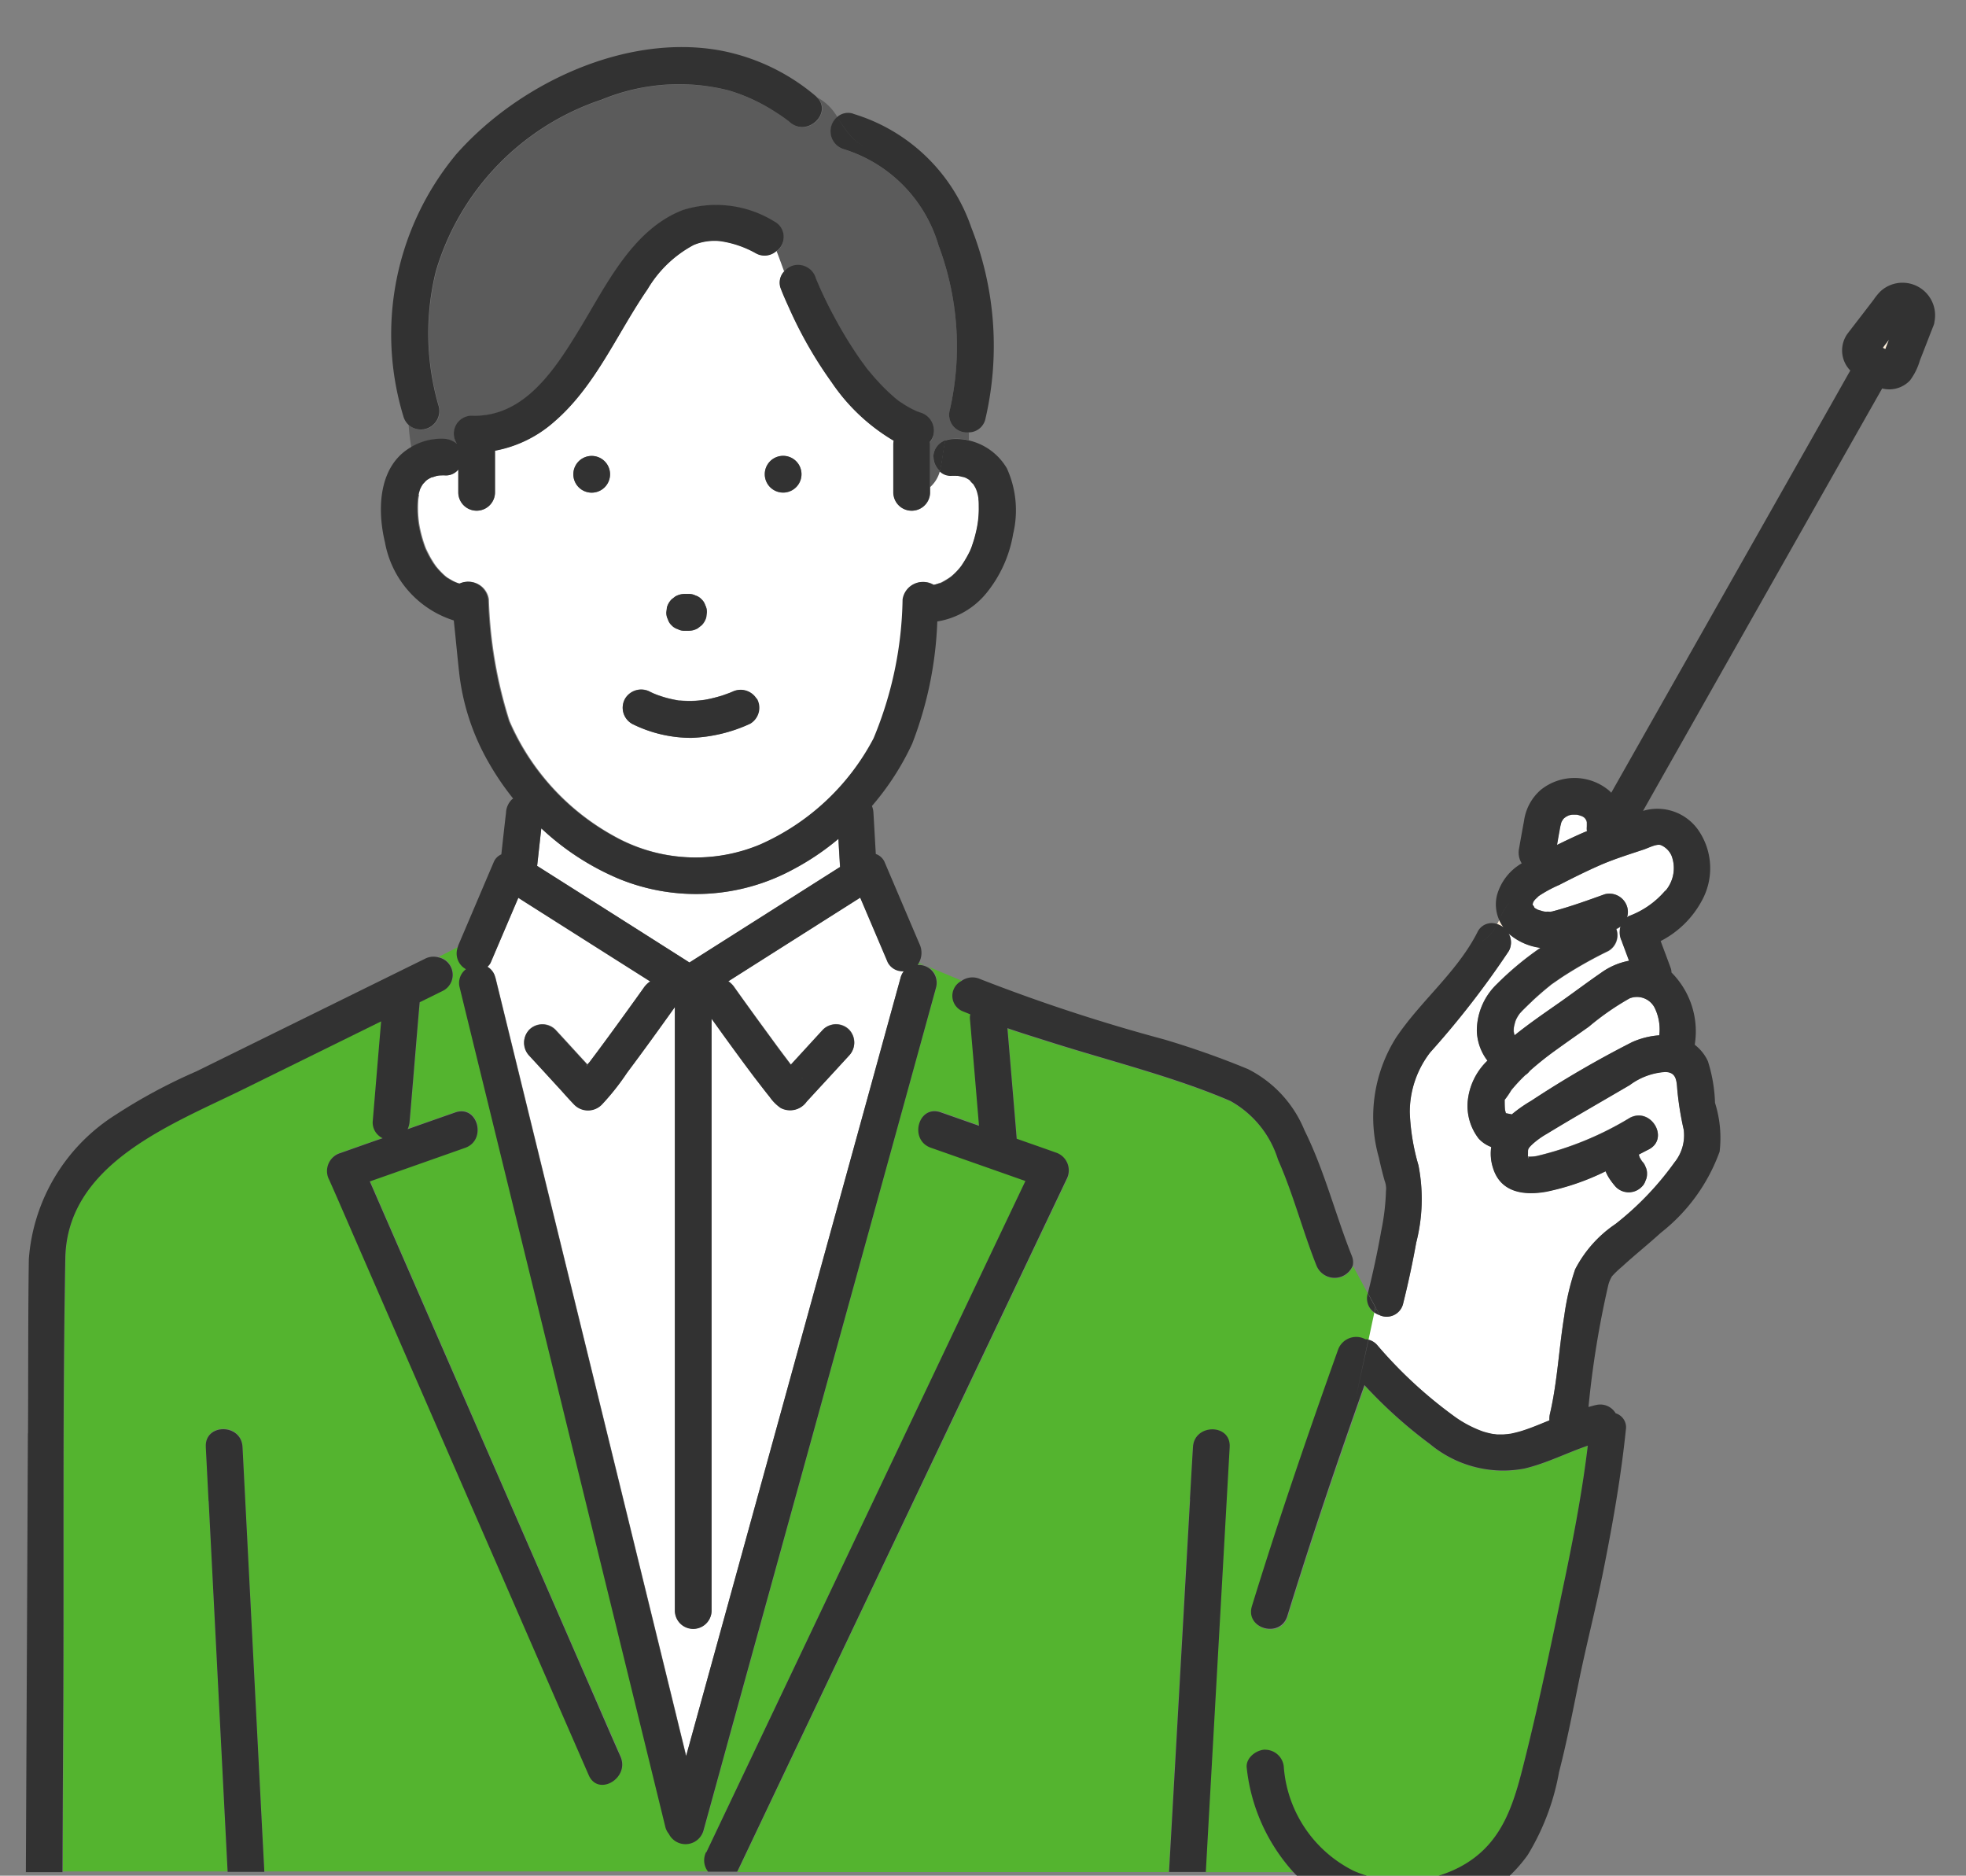 <svg xmlns="http://www.w3.org/2000/svg" xmlns:xlink="http://www.w3.org/1999/xlink" width="65" height="62" viewBox="0 0 65 62">
  <rect x="0" y="0" width="65" height="62" fill="#808080" stroke="none"/>
  <defs>
    <clipPath id="clip-path">
      <rect id="point" data-name="point" width="65" height="62" transform="translate(414.166 693.444)" fill="#fff"/>
    </clipPath>
  </defs>
  <g id="point" data-name="point" transform="translate(-414.166 -693.444)" clip-path="url(#clip-path)">
    <g id="point" transform="translate(415.021 695)">
      <path id="point" data-name="point" d="M12.617,26.369c.04-.037.1-.061.051-.03l-.051.03Z" transform="translate(38.257 -0.896)" fill="#fff0dc"/>
      <path id="point" data-name="point" d="M11.983,26.364c.017.013.03.024.037.03v0s0,0-.017-.01-.007-.01-.01-.013l-.013-.01Z" transform="translate(39.539 -0.897)" fill="#fff0dc"/>
      <path id="point" data-name="point" d="M12.688,26.388s.02-.01.03-.017h0l-.027.017Z" transform="translate(38.155 -0.897)" fill="#fff0dc"/>
      <path id="point" data-name="point" d="M12.118,29.66a.549.549,0,0,0-.057.037.583.583,0,0,0,.007-.341.613.613,0,0,0-.745-.425c-.55.2-1.1.4-1.666.55-.04.01-.084.017-.125.03a.541.541,0,0,1-.094-.007.41.41,0,0,1-.2-.024c-.047-.013-.094-.027-.142-.044h0c-.007,0-.013-.01-.027-.017a.656.656,0,0,0-.057-.034c-.007,0-.01-.01-.017-.017.01,0-.04-.078-.054-.088v-.017c.007-.02.01-.04.017-.064a.508.508,0,0,1,.034-.057c.044-.047-.007,0-.02.017h0c0-.007.017-.017.044-.047s.152-.142.115-.115a4.67,4.67,0,0,1,.688-.374c.442-.226.884-.449,1.339-.648.479-.209.971-.361,1.464-.526.175-.061.432-.2.57-.138a.678.678,0,0,1,.341.344,1.157,1.157,0,0,1-.2,1.16,2.908,2.908,0,0,1-1.211.843Z" transform="translate(40.877 -0.929)" fill="#fff"/>
      <path id="point" data-name="point" d="M12.055,26.352s-.02-.017-.037-.034a.586.586,0,0,0,.051.044s-.007-.007-.01-.01h0Z" transform="translate(39.453 -0.896)" fill="#fff0dc"/>
      <path id="point" data-name="point" d="M13.146,29.579a.262.262,0,0,1-.064.01C13.116,29.583,13.15,29.573,13.146,29.579Z" transform="translate(37.346 -1.007)" fill="#fff0dc"/>
      <path id="point" data-name="point" d="M1.774,10.047c-.037.094-.074.189-.108.28-.027-.013-.054-.03-.078-.044H1.582l.209-.27c0,.013-.01.024-.013.037Z" transform="translate(59.811 -0.34)" fill="#fff0dc"/>
      <path id="point" data-name="point" d="M13.914,37.983c.047.027.007.074,0,0Z" transform="translate(35.752 -1.293)" fill="#fff0dc"/>
      <path id="point" data-name="point" d="M51.676,14.825h0c-.007.007-.017.01-.03.02a.2.2,0,0,0,.034-.024Z" transform="translate(-38.435 -0.504)" fill="#fff0dc"/>
      <path id="point" data-name="point" d="M10.277,34.95a10.291,10.291,0,0,1,.9-.715c.347-.253.7-.5,1.052-.745a8.937,8.937,0,0,1,1.349-.938.653.653,0,0,1,.84.334,1.654,1.654,0,0,1,.142.887,2.585,2.585,0,0,0-.9.226,34.319,34.319,0,0,0-3.335,1.939,4.832,4.832,0,0,0-.641.449.38.38,0,0,0-.061-.01c.074.007-.1-.02-.135-.03-.007-.03-.024-.091-.027-.1-.017-.108-.007-.223-.013-.331v-.007a3.01,3.01,0,0,0,.219-.32,5.466,5.466,0,0,1,.465-.5.636.636,0,0,0,.148-.138Z" transform="translate(39.447 -1.106)" fill="#fff"/>
      <path id="point" data-name="point" d="M11.722,32.018s.02-.013.037-.027l.145-.1c.1-.071.2-.138.3-.2a14.036,14.036,0,0,1,1.41-.786.6.6,0,0,0,.263-.725.656.656,0,0,0,.142-.084.651.651,0,0,0,.047.5V30.6c.078.209.155.418.233.624a2.276,2.276,0,0,0-.921.395c-.452.314-.89.644-1.339.958-.509.361-1.035.715-1.524,1.11,0-.013-.01-.027-.013-.04s-.013-.067-.017-.084,0-.047,0-.074,0-.051.007-.074c.013-.067.03-.132.051-.2a.614.614,0,0,1,.027-.064c.024-.044.047-.088.074-.128.013-.02.027-.037.04-.057.037-.04.071-.078.111-.118.1-.1.2-.2.3-.29.2-.182.395-.354.6-.519.013-.013.024-.02.03-.027Z" transform="translate(38.713 -1.024)" fill="#fff"/>
      <path id="point" data-name="point" d="M12.763,26.88c-.28.121-.556.253-.833.391.027-.159.054-.317.084-.476.017-.081.03-.162.051-.243.007-.017.01-.034.017-.051s0-.007.007-.01c.013-.024.03-.047.044-.071a.623.623,0,0,1,.047-.047.308.308,0,0,0,.054-.034c.02-.013.04-.024.061-.037l.047-.017c.027-.007.054-.013.078-.017a1.09,1.09,0,0,1,.148,0h.017a.12.12,0,0,1,.034.007c.044.01.088.03.132.04a.626.626,0,0,1,.064.037.406.406,0,0,1,.037.034.132.132,0,0,1,.027.034c.007.01.013.024.02.034s.01.037.017.054c0,.061,0,.118,0,.179a.42.42,0,0,0,.007.132c-.051.02-.1.04-.159.064Z" transform="translate(38.687 -0.894)" fill="#fff"/>
      <path id="point" data-name="point" d="M38.765,35.25a.179.179,0,0,1,.044.044c-.007-.01-.02-.017-.027-.027s-.01-.01-.013-.017Z" transform="translate(-13.125 -1.2)" fill="#fff0dc"/>
      <path id="point" data-name="point" d="M46.536,35.291c-.017.017-.034.027,0,0Z" transform="translate(-28.338 -1.201)" fill="#fff0dc"/>
      <path id="point" data-name="point" d="M35.558,31.748a.564.564,0,0,0-.26-.361.431.431,0,0,0,.115-.152l.911-2.135.172.111q2.094,1.325,4.189,2.654a.743.743,0,0,0-.2.189l-.277.388c-.4.556-.8,1.113-1.211,1.663-.1.138-.206.277-.31.415-.024.03-.051.061-.081.094-.354-.384-.7-.769-1.059-1.153a.614.614,0,0,0-.86,0,.62.62,0,0,0,0,.86c.344.374.688.752,1.035,1.126.145.159.283.317.432.472a.64.64,0,0,0,.941.007,8.6,8.6,0,0,0,.826-1.045c.536-.715,1.059-1.44,1.578-2.168V52.661a.607.607,0,0,0,1.214,0V33.1c.118.165.236.331.354.492.354.489.708.975,1.072,1.457.162.216.324.428.5.641a1.44,1.44,0,0,0,.357.357.664.664,0,0,0,.86-.206c.172-.185.344-.374.516-.56.293-.32.587-.641.884-.961a.62.62,0,0,0,0-.86.614.614,0,0,0-.86,0c-.354.384-.708.772-1.062,1.157-.007-.007-.01-.013-.017-.02-.047-.061-.094-.125-.142-.189-.108-.142-.212-.287-.32-.428-.219-.3-.438-.6-.658-.9-.246-.341-.5-.685-.739-1.029a.785.785,0,0,0-.192-.189q2.18-1.381,4.361-2.765l.911,2.135a.552.552,0,0,0,.533.293.618.618,0,0,0-.108.216q-.47,1.715-.944,3.43L43.892,50.145q-1.012,3.662-2.02,7.325c-.115-.472-.233-.944-.347-1.42Q39.7,48.6,37.875,41.161q-1.153-4.71-2.31-9.423Z" transform="translate(-20.038 -0.99)" fill="#fff"/>
      <path id="point_60" data-name="point 60" d="M46.141,34.891c.044-.108.054-.084.027-.04a.257.257,0,0,0-.027.037h0Z" transform="translate(-27.623 -1.185)" fill="#fff0dc"/>
      <path id="point_61" data-name="point 61" d="M42.523,31.169c-.1-.061-.2-.121-.29-.185q-2.373-1.5-4.745-3.008h0c.047-.415.091-.826.138-1.241A8.581,8.581,0,0,0,40.2,28.407a6.74,6.74,0,0,0,5.733-.307,8.486,8.486,0,0,0,1.514-1.015c.017.31.037.621.054.931-.037.024-.074.047-.115.071l-4.866,3.086Z" transform="translate(-20.585 -0.91)" fill="#fff"/>
      <path id="point_62" data-name="point 62" d="M14.779,30.008c.024-.044.044-.088.067-.132a1.316,1.316,0,0,0,.142.239A.725.725,0,0,0,14.779,30.008Z" transform="translate(33.865 -1.017)" fill="#fff0dc"/>
      <path id="point_63" data-name="point 63" d="M31.224,41.07c.057-3.13,3.511-4.415,5.882-5.585l4.56-2.246c-.094,1.11-.185,2.219-.28,3.329a.57.57,0,0,0,.331.533c-.469.165-.934.33-1.4.492a.62.62,0,0,0-.364.89c.354.809.7,1.619,1.059,2.425q2.312,5.3,4.62,10.6,1.452,3.324,2.9,6.65c.31.715,1.359.1,1.049-.614-.354-.809-.7-1.619-1.059-2.425q-2.312-5.3-4.62-10.6l-2.61-5.989q1.573-.556,3.15-1.11c.732-.256.415-1.43-.324-1.17q-.789.278-1.575.553a.739.739,0,0,0,.064-.243l.044-.513c.1-1.147.192-2.293.29-3.44.263-.132.526-.26.793-.391a.591.591,0,0,0-.175-1.093l.651-.334a.593.593,0,0,0,.26.712.026.026,0,0,1,.013.007.567.567,0,0,0-.206.61q.42,1.71.836,3.416,1.826,7.446,3.649,14.889,1.153,4.71,2.31,9.423a.606.606,0,0,0,.118.243A.618.618,0,0,0,52.326,60q.47-1.715.944-3.43L57.4,41.6q1.305-4.74,2.614-9.48a.592.592,0,0,0-.607-.749.434.434,0,0,0,.03-.054l1.416.59a.553.553,0,0,0,.017.988c.091.04.185.078.28.115a.517.517,0,0,0-.013.145c.013.172.03.341.044.513q.126,1.513.256,3.025l-1.268-.445c-.739-.26-1.056.914-.324,1.17q1.563.551,3.126,1.1c-.344.722-.685,1.44-1.029,2.162Q59.022,46.82,56.1,52.961q-1.841,3.87-3.683,7.743a.613.613,0,0,0,.064.648H37.8c-.027-.5-.051-.991-.078-1.487q-.324-6.278-.644-12.559c-.04-.779-1.255-.782-1.214,0,.03.6.061,1.19.091,1.787q.314,6.131.627,12.259H31.133q.015-2.833.027-5.666c.024-4.873-.024-9.753.067-14.626Z" transform="translate(-29.912 -1.048)" fill="#54b42f"/>
      <path id="point" data-name="point" d="M51.043,12.99a.779.779,0,0,0-.2.047,1.5,1.5,0,0,1,.091-.243,1.5,1.5,0,0,0-.091.243.587.587,0,0,0-.408.56.651.651,0,0,0,.212.459,1.085,1.085,0,0,1-.324.536V13.179a.5.5,0,0,0-.007-.071.547.547,0,0,0,.121-.226.619.619,0,0,0-.425-.745L49.9,12.1a.264.264,0,0,1-.04-.017c-.024-.013-.094-.044-.111-.054-.121-.064-.239-.135-.354-.209-.051-.034-.1-.067-.145-.1l-.091-.074c-.111-.094-.219-.192-.324-.3a7.308,7.308,0,0,1-.509-.563c-.013-.013-.094-.118-.1-.121-.034-.047-.071-.091-.1-.138-.071-.1-.142-.2-.212-.3a13.811,13.811,0,0,1-.752-1.251c-.175-.33-.341-.664-.492-1-.027-.057-.051-.115-.074-.172h0l-.04-.1a.621.621,0,0,0-.745-.425.662.662,0,0,0-.31.209c-.084-.226-.165-.459-.256-.685a.575.575,0,0,0-.064-.975,3.66,3.66,0,0,0-3.015-.391c-1.663.634-2.533,2.475-3.4,3.9-.826,1.359-1.841,2.961-3.582,2.9a.592.592,0,0,0-.489.934.741.741,0,0,0-.4-.169,1.966,1.966,0,0,0-1.12.27,6.343,6.343,0,0,1-.088-.742.612.612,0,0,0,1.008-.594,8.562,8.562,0,0,1-.1-4.472,8.515,8.515,0,0,1,5.487-5.679,6.7,6.7,0,0,1,4.209-.3,6.289,6.289,0,0,1,1.528.708q.218.137.425.293s-.013-.013.061.051c.577.5,1.416-.317.887-.83a1.673,1.673,0,0,1,.671.658.618.618,0,0,0,.212,1.059A4.716,4.716,0,0,1,50.608,6.6a9.487,9.487,0,0,1,.374,5.43.587.587,0,0,0,.627.749v.256a1.688,1.688,0,0,0-.567-.04Z" transform="translate(-20.431 -0.042)" fill="#5b5b5b"/>
      <path id="point" data-name="point" d="M32.745,15.014c.013-.054.027-.1.044-.159a.234.234,0,0,1,.017-.044,1.316,1.316,0,0,1,.064-.118.462.462,0,0,1,.054-.067.3.3,0,0,1-.034.034c.027-.027.054-.057.084-.088L33,14.549a.092.092,0,0,0,.017-.013l.044-.03c.03-.02.064-.034.1-.054a1.391,1.391,0,0,0,.169-.051.524.524,0,0,1,.071-.013c.034,0,.067-.007.1-.007h.118a.525.525,0,0,0,.438-.192v.752a.607.607,0,0,0,1.214,0V13.56a4.119,4.119,0,0,0,1.97-.968c1.356-1.174,2.071-2.917,3.072-4.367a3.933,3.933,0,0,1,1.528-1.467,1.785,1.785,0,0,1,.887-.125,3.386,3.386,0,0,1,1.167.4.586.586,0,0,0,.678-.074c.091.226.172.459.256.685a.544.544,0,0,0-.115.536c.088.223.185.445.283.664a14.131,14.131,0,0,0,1.41,2.462,6.329,6.329,0,0,0,2.05,1.929.5.5,0,0,0-.013.121v1.585a.607.607,0,0,0,1.214,0v-.172a1.085,1.085,0,0,0,.324-.536.522.522,0,0,0,.395.148,1.191,1.191,0,0,1,.155,0,.255.255,0,0,1,.051,0c.061.017.125.027.189.044.007,0,.027.01.047.013l.04.017.094.054a.15.15,0,0,1,.03.024c.01.02.1.121.1.108.034.051.064.1.094.159.007.02.03.074.037.1.017.054.027.108.04.162,0,.02.007.044.01.064v.02c.007.081.01.162.01.239a3.544,3.544,0,0,1-.088.833,4.044,4.044,0,0,1-.125.438,1.986,1.986,0,0,1-.121.29,3.888,3.888,0,0,1-.212.361c-.017.027-.034.051-.054.078.007-.01.044-.054,0,0s-.078.094-.118.138a2,2,0,0,1-.148.145c-.027.024-.054.047-.081.067a3.153,3.153,0,0,1-.29.175c-.007,0-.007,0-.013.007-.024.01-.051.017-.074.027A1.388,1.388,0,0,1,49.8,18h-.013a.675.675,0,0,0-1.015.482,12.466,12.466,0,0,1-.961,4.593,7.8,7.8,0,0,1-3.754,3.507,5.534,5.534,0,0,1-4.853-.283,7.918,7.918,0,0,1-3.45-3.8,14.709,14.709,0,0,1-.685-4.023.676.676,0,0,0-.954-.516,1.143,1.143,0,0,1-.246-.1c-.057-.034-.111-.067-.169-.1-.007,0-.013-.01-.02-.013l-.061-.051a2.555,2.555,0,0,1-.307-.327c.044.061-.054-.081-.067-.1-.034-.054-.067-.108-.1-.165-.054-.094-.128-.246-.159-.314a4.154,4.154,0,0,1-.219-.8,3.531,3.531,0,0,1-.027-.833c0-.007.017-.108.024-.132Zm12.05-.061a.607.607,0,0,0,0-1.214A.607.607,0,0,0,44.795,14.953Zm-2.573,3.723a.464.464,0,0,0-.125-.2.434.434,0,0,0-.2-.125.461.461,0,0,0-.233-.051H41.54a.585.585,0,0,0-.307.084c-.04.03-.081.064-.121.094a.593.593,0,0,0-.155.266l-.02.162a.49.49,0,0,0,.051.233.464.464,0,0,0,.125.2.434.434,0,0,0,.2.125.5.5,0,0,0,.233.054h.128a.585.585,0,0,0,.307-.084c.04-.03.081-.064.121-.094a.593.593,0,0,0,.155-.266l.02-.162a.49.49,0,0,0-.051-.233Zm-2.435,3.912a4.4,4.4,0,0,0,1.97.469,5.014,5.014,0,0,0,1.949-.469.605.605,0,0,0-.6-1.049c.034-.013.034-.013-.007,0H43.1a.233.233,0,0,0-.034.013c-.037.017-.078.03-.115.044l-.172.061a3.626,3.626,0,0,1-.374.1q-.1.025-.2.04l-.1.013c-.115.013-.229.02-.344.024s-.253-.007-.378-.013h-.04a.062.062,0,0,1-.03-.007c-.078-.013-.155-.027-.233-.047a3.2,3.2,0,0,1-.351-.1,2.179,2.179,0,0,1-.324-.132.619.619,0,0,0-.83.219.605.605,0,0,0,.219.83Zm-1.322-7.635a.607.607,0,0,0,0-1.214A.607.607,0,0,0,38.465,14.953Z" transform="translate(-19.758 -0.224)" fill="#fff"/>
      <path id="point" data-name="point" d="M13.254,58.611Q16.173,52.47,19.1,46.329q1.841-3.87,3.683-7.743a.616.616,0,0,0-.364-.89c-.428-.152-.857-.3-1.282-.452l-.034-.411q-.137-1.624-.273-3.244c.479.162.961.314,1.44.465,1.953.617,4.108,1.153,5.929,1.939a3.352,3.352,0,0,1,1.578,1.943c.506,1.133.813,2.344,1.271,3.5a.649.649,0,0,0,1.2,0l.492.911a.059.059,0,0,1,0,.02.57.57,0,0,0,.223.624l-.192.9a.487.487,0,0,0-.1-.013.638.638,0,0,0-.9.341c-1,2.809-1.973,5.632-2.85,8.482-.229.749.941,1.066,1.17.324.789-2.563,1.656-5.1,2.55-7.632A15.485,15.485,0,0,0,34.8,47.337a3.779,3.779,0,0,0,3.116.8c.722-.172,1.386-.513,2.091-.755-.172,1.43-.438,2.863-.732,4.273-.408,1.963-.813,3.949-1.3,5.9-.384,1.545-.715,2.981-2.222,3.767a4.108,4.108,0,0,1-3.48.118,4.193,4.193,0,0,1-2.314-3.4.622.622,0,0,0-.607-.607.609.609,0,0,0-.607.607,6.076,6.076,0,0,0,1.531,3.43h-2.9c.03-.563.064-1.126.094-1.693q.349-6.177.695-12.353c.044-.782-1.17-.776-1.214,0-.034.577-.064,1.153-.1,1.73q-.349,6.156-.695,12.313H11.892s.013-.02.02-.034q.668-1.406,1.339-2.816Z" transform="translate(11.631 -1.143)" fill="#54b42f"/>
      <path id="point" data-name="point" d="M8.778,42.862a.711.711,0,0,0,.175.088l.172.317-.172-.317a.562.562,0,0,0,.772-.388c.165-.664.31-1.339.432-2.013a5.8,5.8,0,0,0,.074-2.556,7.3,7.3,0,0,1-.287-1.747,3.213,3.213,0,0,1,.678-1.99,29.305,29.305,0,0,0,2.6-3.352.588.588,0,0,0-.01-.58,1.961,1.961,0,0,0,1.056.476A10.111,10.111,0,0,0,12.825,32a2.139,2.139,0,0,0-.661,1.541,1.707,1.707,0,0,0,.351.988,2.132,2.132,0,0,0-.654,1.359,1.765,1.765,0,0,0,.364,1.217,1.057,1.057,0,0,0,.415.277,1.593,1.593,0,0,0,.054.678c.246.833,1.032.931,1.771.8a7.966,7.966,0,0,0,1.956-.674,1.4,1.4,0,0,0,.1.2,2.384,2.384,0,0,0,.236.314.6.6,0,0,0,.857,0,.433.433,0,0,0,.125-.2.461.461,0,0,0,.051-.233.49.49,0,0,0-.051-.233.4.4,0,0,0-.108-.172,1.275,1.275,0,0,1-.088-.145.616.616,0,0,1-.024-.084c.108-.057.219-.115.327-.169.695-.357.081-1.4-.614-1.049a10.63,10.63,0,0,1-3.089,1.268,1.189,1.189,0,0,1-.29.02v-.034c.013-.219-.034-.2.138-.368a2.658,2.658,0,0,1,.489-.354c.9-.553,1.828-1.076,2.742-1.612a2.2,2.2,0,0,1,1.17-.432c.364.007.381.266.4.594a10.792,10.792,0,0,0,.212,1.315A1.434,1.434,0,0,1,18.7,37.9a10.035,10.035,0,0,1-1.949,2.034,4.042,4.042,0,0,0-1.339,1.507,7.877,7.877,0,0,0-.361,1.548c-.179,1.072-.226,2.185-.476,3.244a.675.675,0,0,0-.013.2c-.064.027-.128.051-.192.078a7.455,7.455,0,0,1-.752.28c-.108.034-.216.057-.324.081l-.128.017-.135.01h-.2c-.017,0-.091-.01-.125-.013a2.392,2.392,0,0,1-.341-.084,3.539,3.539,0,0,1-.894-.462,14.688,14.688,0,0,1-2.607-2.4.567.567,0,0,0-.283-.172l.192-.9Z" transform="translate(35.809 -1.032)" fill="#fff"/>
      <path id="point" data-name="point" d="M19.4,43.282a.565.565,0,0,1-.223-.624.043.043,0,0,1,0-.02l.256.472-.037.169Z" transform="translate(25.186 -1.452)" fill="#323232"/>
      <path id="point" data-name="point" d="M19.19,43.386a.712.712,0,0,1-.175-.088l.037-.169.138.26Z" transform="translate(25.573 -1.469)" fill="#323232"/>
      <path id="point" data-name="point" d="M.63,56.554a.622.622,0,0,1,.607.607,4.188,4.188,0,0,0,2.314,3.4,4.085,4.085,0,0,0,3.48-.118c1.507-.786,1.838-2.222,2.222-3.767.482-1.946.887-3.932,1.3-5.9.293-1.413.56-2.843.732-4.273-.7.239-1.366.583-2.091.755a3.779,3.779,0,0,1-3.116-.8A15.485,15.485,0,0,1,3.9,44.5c-.9,2.529-1.76,5.069-2.55,7.632-.229.745-1.4.428-1.17-.324.877-2.85,1.848-5.676,2.85-8.482a.638.638,0,0,1,.9-.341.487.487,0,0,1,.1.013l-.415,1.922L4.036,43a.567.567,0,0,1,.283.172,14.687,14.687,0,0,0,2.607,2.4,3.839,3.839,0,0,0,.894.462,2.955,2.955,0,0,0,.341.084c.034,0,.108.013.125.013.064,0,.132,0,.2,0,.044,0,.091-.007.135-.01l.128-.017q.162-.035.324-.081c.256-.078.506-.179.752-.28.064-.027.128-.051.192-.078a.812.812,0,0,1,.013-.2c.25-1.059.3-2.172.476-3.244a8.389,8.389,0,0,1,.361-1.548A4.042,4.042,0,0,1,12.2,39.176a9.863,9.863,0,0,0,1.949-2.034,1.42,1.42,0,0,0,.307-1.079,10.175,10.175,0,0,1-.212-1.315c-.024-.327-.04-.587-.4-.594a2.2,2.2,0,0,0-1.17.432c-.914.536-1.838,1.062-2.742,1.612a2.658,2.658,0,0,0-.489.354c-.172.169-.125.148-.138.368v.034a1.368,1.368,0,0,0,.29-.02,10.63,10.63,0,0,0,3.089-1.268c.695-.354,1.309.691.614,1.049-.108.054-.216.111-.327.169.007.027.017.054.024.084a1.275,1.275,0,0,0,.088.145.511.511,0,0,1,.108.172.461.461,0,0,1,.051.233.49.49,0,0,1-.051.233.464.464,0,0,1-.125.2.6.6,0,0,1-.857,0,2.384,2.384,0,0,1-.236-.314,1.594,1.594,0,0,1-.1-.2,8.109,8.109,0,0,1-1.956.674c-.739.132-1.524.034-1.771-.8a1.492,1.492,0,0,1-.054-.678,1.057,1.057,0,0,1-.415-.277,1.765,1.765,0,0,1-.364-1.217,2.14,2.14,0,0,1,.654-1.359,1.7,1.7,0,0,1-.351-.988,2.147,2.147,0,0,1,.661-1.541,10.342,10.342,0,0,1,1.443-1.2,1.972,1.972,0,0,1-1.056-.476.588.588,0,0,1,.01.58,29.391,29.391,0,0,1-2.6,3.352A3.234,3.234,0,0,0,5.4,35.49a7.164,7.164,0,0,0,.287,1.747,5.8,5.8,0,0,1-.074,2.556q-.182,1.012-.432,2.013a.559.559,0,0,1-.772.388l-.138-.26.246-1.143-.246,1.143-.256-.472c.169-.678.317-1.362.438-2.047a7.608,7.608,0,0,0,.159-1.325.711.711,0,0,0-.044-.341c-.071-.253-.135-.506-.189-.762a4.916,4.916,0,0,1,.563-3.966c.823-1.228,2.013-2.158,2.691-3.484a.52.52,0,0,1,.658-.273,1.355,1.355,0,0,1-.6.624,1.338,1.338,0,0,0,.6-.624.725.725,0,0,1,.209.108,1.316,1.316,0,0,1-.142-.239,2.092,2.092,0,0,1,.341-.594,2.015,2.015,0,0,0-.341.594,1.267,1.267,0,0,1-.078-.816A1.766,1.766,0,0,1,9.1,27.255a.67.67,0,0,1-.088-.489c.054-.307.108-.614.165-.917a1.651,1.651,0,0,1,.556-1.025,1.779,1.779,0,0,1,2.253.024.77.77,0,0,1,.074.074q1.194-2.109,2.388-4.216l4.691-8.283c.277-.486.55-.975.826-1.46l-.013-.01a.947.947,0,0,1-.061-1.231c.28-.364.563-.728.846-1.1a1.921,1.921,0,0,1,.223-.273,1.077,1.077,0,0,1,1.787,1,.422.422,0,0,1-.03.125c-.152.384-.3.772-.452,1.157a2.055,2.055,0,0,1-.327.661.943.943,0,0,1-.921.266q-1.346,2.373-2.688,4.745L13.637,24.59l-.526.931a1.651,1.651,0,0,1,1.858.681,2.217,2.217,0,0,1,.094,2.273,3.2,3.2,0,0,1-1.369,1.349c.111.3.226.6.337.907a.414.414,0,0,1,.02.132,2.754,2.754,0,0,1,.772,2.371.043.043,0,0,1,0,.02,1.445,1.445,0,0,1,.432.54,5.034,5.034,0,0,1,.236,1.379,3.844,3.844,0,0,1,.152,1.612A5.987,5.987,0,0,1,13.7,39.466c-.418.381-.863.735-1.282,1.12a3.173,3.173,0,0,0-.344.331.012.012,0,0,0,0,.007,1.025,1.025,0,0,0-.118.3,31.272,31.272,0,0,0-.648,4c.084-.02.165-.047.25-.064a.591.591,0,0,1,.648.273.485.485,0,0,1,.337.546c-.159,1.548-.432,3.089-.735,4.614-.246,1.238-.563,2.455-.816,3.689-.206,1.008-.4,2.013-.658,3.012A7.927,7.927,0,0,1,9.3,60.031a4.745,4.745,0,0,1-1.669,1.454,5.349,5.349,0,0,1-4.394.25A4.747,4.747,0,0,1,1.54,60.588h0a6.1,6.1,0,0,1-1.531-3.43c-.044-.327.31-.6.607-.607ZM9.311,36.964c.007.074.047.027,0,0ZM21.043,10.217c.027.013.054.03.078.044.037-.094.074-.189.108-.28,0-.013.01-.024.013-.037l-.209.27h.007ZM8.535,35.075v.007a2.681,2.681,0,0,0,.013.331s.017.067.027.1c.04.01.209.037.135.03a.38.38,0,0,1,.061.01,4.621,4.621,0,0,1,.641-.449,34.318,34.318,0,0,1,3.335-1.939,2.681,2.681,0,0,1,.9-.226,1.622,1.622,0,0,0-.142-.887.66.66,0,0,0-.84-.334,8.7,8.7,0,0,0-1.349.938c-.351.25-.7.492-1.052.745a10.824,10.824,0,0,0-.9.715.576.576,0,0,1-.148.138,5.465,5.465,0,0,0-.465.5,2.58,2.58,0,0,1-.219.32Zm.907-3.265c-.1.094-.2.192-.3.29-.037.037-.074.078-.111.118-.013.02-.027.037-.04.057-.027.04-.051.084-.074.128-.007.013-.017.04-.027.064a1.908,1.908,0,0,0-.051.2c0,.024-.007.057-.007.074a.546.546,0,0,0,0,.074c0,.017.01.064.017.084a.281.281,0,0,0,.013.04c.489-.395,1.012-.752,1.524-1.11.449-.317.887-.648,1.339-.958a2.3,2.3,0,0,1,.921-.395c-.078-.209-.155-.418-.233-.624v-.013a.666.666,0,0,1-.047-.5.748.748,0,0,1-.142.084.606.606,0,0,1-.263.725,14.035,14.035,0,0,0-1.41.786c-.1.064-.2.132-.3.2l-.145.1c-.017.013-.03.02-.037.027s-.017.013-.03.027c-.209.165-.408.337-.6.519Zm.695-2.964a.249.249,0,0,0-.064.01C10.1,28.856,10.13,28.856,10.137,28.846Zm1.116-2.964a.331.331,0,0,0-.017-.054c-.007-.01-.013-.024-.02-.034a.132.132,0,0,1-.027-.034c.01.01.013.01.017.01v0c-.007-.007-.02-.017-.037-.03a.586.586,0,0,1-.051-.044c.017.017.027.024.037.034-.02-.013-.04-.024-.064-.037-.044-.01-.091-.034-.132-.04a.149.149,0,0,1-.034-.007h-.165c-.027.007-.054.01-.078.017a.264.264,0,0,0-.047.017.586.586,0,0,0-.061.037c.047-.03-.01-.007-.051.03h0a.137.137,0,0,1-.03.017.188.188,0,0,0,.027-.017.623.623,0,0,0-.047.047c-.013.024-.03.047-.044.071,0,0,0,.007-.007.01a.3.3,0,0,0-.017.051,2.072,2.072,0,0,0-.051.243c-.03.159-.057.317-.084.476.277-.135.553-.266.833-.391.051-.024.1-.044.159-.064a.574.574,0,0,1-.007-.132,1.055,1.055,0,0,0,0-.179Zm2.6,2.28a1.155,1.155,0,0,0,.2-1.16.678.678,0,0,0-.341-.344c-.138-.061-.395.078-.57.138-.492.165-.988.317-1.464.526-.455.2-.9.422-1.339.648a4.116,4.116,0,0,0-.688.374c.037-.03-.091.088-.115.115s-.037.04-.044.047h0c.013-.013.064-.064.02-.017a.32.32,0,0,0-.034.057.356.356,0,0,0-.017.064v.017c.017.01.064.091.054.088l.017.017a.4.4,0,0,0,.057.034c.013.007.02.013.027.017h0c.047.017.094.03.142.044a.457.457,0,0,0,.2.024l.094.007c.04-.013.084-.02.125-.03.563-.152,1.116-.354,1.666-.55a.612.612,0,0,1,.745.425.583.583,0,0,1-.007.341A.549.549,0,0,1,12.632,29a2.887,2.887,0,0,0,1.211-.843Z" transform="translate(40.356 -0.274)" fill="#323232"/>
      <path id="point" data-name="point" d="M24.844,49.615c.034-.577.064-1.153.1-1.73.044-.776,1.258-.782,1.214,0q-.349,6.177-.695,12.353c-.03.563-.064,1.126-.094,1.693H24.153q.349-6.156.695-12.313Z" transform="translate(13.643 -1.611)" fill="#323232"/>
      <path id="point" data-name="point" d="M57.285,49.669c-.03-.6-.061-1.19-.091-1.787-.04-.782,1.174-.779,1.214,0q.324,6.278.644,12.559c.027.5.051.992.078,1.487H57.916Q57.6,55.8,57.289,49.669Z" transform="translate(-51.245 -1.611)" fill="#323232"/>
      <path id="point" data-name="point" d="M45.013,46.872c.01-1.916,0-3.831.027-5.747a6.177,6.177,0,0,1,2.88-4.779,17.993,17.993,0,0,1,2.647-1.423l7.575-3.73a.6.6,0,0,1,.438-.044l-1.474.755,1.474-.755a.591.591,0,0,1,.175,1.093c-.263.132-.526.26-.793.391-.1,1.147-.192,2.293-.29,3.44l-.044.513a.739.739,0,0,1-.064.243q.789-.278,1.575-.553c.739-.26,1.056.914.324,1.17q-1.573.556-3.15,1.11l2.61,5.989q2.312,5.3,4.62,10.6c.354.809.7,1.619,1.059,2.425.31.708-.735,1.329-1.049.614q-1.452-3.324-2.9-6.65-2.312-5.3-4.62-10.6c-.354-.809-.7-1.619-1.059-2.425a.62.62,0,0,1,.364-.89c.469-.165.934-.331,1.4-.492a.578.578,0,0,1-.33-.533c.094-1.11.185-2.219.28-3.329l-4.56,2.246c-2.371,1.167-5.824,2.455-5.882,5.585-.091,4.873-.044,9.753-.067,14.626q-.015,2.833-.027,5.666H44.942q.035-7.254.067-14.5Z" transform="translate(-44.942 -1.06)" fill="#323232"/>
      <path id="point" data-name="point" d="M45.969,13.99a.607.607,0,0,1,0,1.214A.607.607,0,0,1,45.969,13.99Z" transform="translate(-27.261 -0.476)" fill="#323232"/>
      <path id="point" data-name="point" d="M39.415,15.2a.607.607,0,0,1,0-1.214A.607.607,0,0,1,39.415,15.2Z" transform="translate(-14.378 -0.476)" fill="#323232"/>
      <path id="point" data-name="point" d="M43.086,19.847a.644.644,0,0,1-.307.084h-.128a.456.456,0,0,1-.233-.054.464.464,0,0,1-.2-.125.433.433,0,0,1-.125-.2.461.461,0,0,1-.051-.233l.02-.162a.625.625,0,0,1,.155-.266c.04-.03.081-.064.121-.094a.644.644,0,0,1,.307-.084h.128a.49.49,0,0,1,.233.051.464.464,0,0,1,.2.125.433.433,0,0,1,.125.2.461.461,0,0,1,.051.233l-.02.162a.625.625,0,0,1-.155.266c-.04.03-.081.064-.121.094Z" transform="translate(-20.868 -0.637)" fill="#323232"/>
      <path id="point" data-name="point" d="M41.173,22.062h-.007C41.207,22.045,41.207,22.045,41.173,22.062Z" transform="translate(-17.833 -0.75)" fill="#323232"/>
      <path id="point" data-name="point" d="M44.7,22.283a.611.611,0,0,1-.219.83,5.074,5.074,0,0,1-1.949.469,4.386,4.386,0,0,1-1.97-.469.612.612,0,0,1-.219-.83.622.622,0,0,1,.83-.219,2.343,2.343,0,0,0,.324.132,3.2,3.2,0,0,0,.351.1c.078.017.155.034.233.047a.067.067,0,0,1,.03.007h.04a3.5,3.5,0,0,0,.378.013,2.947,2.947,0,0,0,.344-.024l.1-.013.2-.04c.125-.03.25-.064.374-.1l.172-.061.115-.044a.233.233,0,0,1,.034-.013.618.618,0,0,1,.823.219Z" transform="translate(-20.53 -0.748)" fill="#323232"/>
      <path id="point" data-name="point" d="M40.211,3.578C42.268,1.221,45.836-.469,48.989.115a6.827,6.827,0,0,1,3.147,1.511c.01.01.017.02.027.03a1.059,1.059,0,0,0-.7-.034,1.059,1.059,0,0,1,.7.034c.529.513-.307,1.329-.887.83-.074-.064-.057-.051-.061-.051q-.207-.157-.425-.293a6.054,6.054,0,0,0-1.528-.708,6.7,6.7,0,0,0-4.209.3,8.522,8.522,0,0,0-5.487,5.679,8.562,8.562,0,0,0,.1,4.472.612.612,0,0,1-1.008.594c-.02-.33-.02-.674-.02-1.069,0,.395,0,.739.02,1.069a.6.6,0,0,1-.162-.27,9.31,9.31,0,0,1,1.71-8.623Z" transform="translate(-26.013 0.001)" fill="#323232"/>
      <path id="point" data-name="point" d="M32.951,2.282a5.929,5.929,0,0,1,3.9,3.757,10.655,10.655,0,0,1,.462,6.347.569.569,0,0,1-.543.425v0a.585.585,0,0,1-.627-.749,9.489,9.489,0,0,0-.374-5.43,4.716,4.716,0,0,0-3.143-3.184.619.619,0,0,1-.212-1.059c.266.4.519.84.985.995-.465-.155-.718-.6-.985-.995a.543.543,0,0,1,.536-.111Z" transform="translate(-5.593 -0.075)" fill="#323232"/>
      <path id="point" data-name="point" d="M35.462,9.3A2.986,2.986,0,0,1,34.409,7.68a.6.6,0,0,1,.31-.209.619.619,0,0,1,.745.425l.04.1h0c.024.057.051.115.074.172.152.341.317.678.492,1a13.809,13.809,0,0,0,.752,1.251c.067.1.138.2.212.3.034.047.067.094.1.138,0,0,.084.108.1.121.162.2.331.384.509.563.1.1.212.2.324.3.017.013.081.064.091.074.047.037.094.071.145.1a3.144,3.144,0,0,0,.354.209c.017.01.088.04.111.054l.04.017.115.04a.624.624,0,0,1,.425.745.638.638,0,0,1-.121.226c0,.024.007.047.007.071V14.8a1.1,1.1,0,0,1-.4.223,1.208,1.208,0,0,0,.4-.223v.172a.607.607,0,0,1-1.214,0V13.386a.743.743,0,0,1,.013-.121,6.4,6.4,0,0,1-2.05-1.929,13.8,13.8,0,0,1-1.41-2.462c-.1-.219-.2-.438-.283-.664a.544.544,0,0,1,.115-.536,3.011,3.011,0,0,0,1.052,1.615Z" transform="translate(-9.342 -0.253)" fill="#323232"/>
      <path id="point" data-name="point" d="M20,60.754q1.841-3.87,3.683-7.743Q26.6,46.869,29.52,40.728c.344-.722.685-1.44,1.029-2.162q-1.563-.551-3.126-1.1c-.732-.256-.418-1.43.324-1.17l1.268.445q-.126-1.513-.256-3.025c-.013-.172-.03-.341-.044-.513a.417.417,0,0,1,.013-.145c-.091-.04-.185-.074-.28-.115a.552.552,0,0,1-.017-.988l1.464.61-1.464-.61a.62.62,0,0,1,.631-.061,58.061,58.061,0,0,0,6.067,1.99,28.51,28.51,0,0,1,2.776.981,3.928,3.928,0,0,1,1.872,2.027c.661,1.332,1.018,2.776,1.565,4.151a.533.533,0,0,1,.03.317l-.216-.4.216.4a.647.647,0,0,1-1.2,0c-.459-1.153-.766-2.361-1.271-3.5a3.352,3.352,0,0,0-1.578-1.943c-1.821-.786-3.976-1.319-5.929-1.939-.479-.152-.961-.3-1.44-.465q.137,1.624.273,3.244l.034.411c.428.152.857.3,1.282.452a.619.619,0,0,1,.364.89q-1.841,3.87-3.683,7.743Q25.3,52.4,22.377,58.545q-.668,1.406-1.339,2.816a.3.3,0,0,1-.02.034h-.961a.606.606,0,0,1-.064-.648Z" transform="translate(2.498 -1.084)" fill="#323232"/>
      <path id="point" data-name="point" d="M33.87,14.012a.587.587,0,0,1,.408-.56c-.091.327-.1.695-.192,1.018a.651.651,0,0,1-.212-.459Z" transform="translate(-3.866 -0.457)" fill="#323232"/>
      <path id="point" data-name="point" d="M32.486,13.4a6.4,6.4,0,0,0,.229.887,6.4,6.4,0,0,1-.229-.887,2.209,2.209,0,0,1,.31-.148,1.948,1.948,0,0,1,.809-.121.707.707,0,0,1,.4.169.593.593,0,0,1,.489-.934c1.74.061,2.755-1.541,3.582-2.9.867-1.427,1.737-3.265,3.4-3.9A3.663,3.663,0,0,1,44.5,5.95a.575.575,0,0,1,.064.975,4.122,4.122,0,0,0-.378-.739,4.123,4.123,0,0,1,.378.739A.585.585,0,0,1,43.882,7a3.386,3.386,0,0,0-1.167-.4,1.785,1.785,0,0,0-.887.125A3.91,3.91,0,0,0,40.3,8.19c-1,1.45-1.713,3.194-3.072,4.367a4.059,4.059,0,0,1-1.97.968V14.9a.607.607,0,0,1-1.214,0v-.752a.525.525,0,0,1-.438.192.69.69,0,0,0-.118,0c-.034,0-.067,0-.1.007s-.047.01-.071.013a1.6,1.6,0,0,1-.169.051c-.034.017-.064.034-.1.054A.494.494,0,0,0,33,14.5a.132.132,0,0,0-.017.013h0a.292.292,0,0,1-.034.024.237.237,0,0,0,.03-.02l-.024.024a1.035,1.035,0,0,1-.084.088l.034-.034a.463.463,0,0,0-.054.067,1.316,1.316,0,0,0-.064.118c-.007.013-.01.03-.017.044-.017.054-.03.1-.044.159-.007.024-.02.125-.024.132a3.531,3.531,0,0,0,.027.833,4.154,4.154,0,0,0,.219.8,3.438,3.438,0,0,0,.159.314,1.668,1.668,0,0,0,.1.165c.013.024.115.165.067.1a2.818,2.818,0,0,0,.307.327l.061.051c.007,0,.013.01.02.013a1.748,1.748,0,0,0,.169.1,1.344,1.344,0,0,0,.246.1.675.675,0,0,1,.954.516,14.73,14.73,0,0,0,.685,4.023,7.918,7.918,0,0,0,3.45,3.8,5.534,5.534,0,0,0,4.853.283,7.8,7.8,0,0,0,3.754-3.507,12.412,12.412,0,0,0,.961-4.593.675.675,0,0,1,1.015-.482h.013c.054-.013.108-.027.159-.044A.656.656,0,0,0,50,17.9s.007,0,.013-.007a2.55,2.55,0,0,0,.29-.175c.027-.024.054-.044.081-.067.051-.047.1-.094.148-.145s.081-.091.118-.138.007-.01,0,0c.017-.024.037-.051.054-.078a3.888,3.888,0,0,0,.212-.361,1.571,1.571,0,0,0,.121-.29,4.043,4.043,0,0,0,.125-.438,3.205,3.205,0,0,0,.088-.833c0-.081,0-.162-.01-.239V15.1c0-.02-.007-.044-.01-.064a1.42,1.42,0,0,0-.04-.162c-.007-.027-.03-.081-.037-.1a1.51,1.51,0,0,0-.094-.159c0,.013-.094-.088-.1-.108l-.03-.024c-.03-.017-.061-.037-.094-.054l-.04-.017a.172.172,0,0,0-.047-.013c-.061-.017-.125-.027-.189-.044a.255.255,0,0,1-.051,0h-.155a.51.51,0,0,1-.395-.148c.094-.324.1-.695.192-1.018a.779.779,0,0,1,.2-.047,1.884,1.884,0,0,1,.567.04v0a1.965,1.965,0,0,1,1.265.924,3.351,3.351,0,0,1,.209,2.162,4.2,4.2,0,0,1-.894,1.973,2.64,2.64,0,0,1-1.615.927,12.387,12.387,0,0,1-.83,4.04,8.863,8.863,0,0,1-1.332,2.061.632.632,0,0,1,.051.226c.027.452.051.9.078,1.359a.494.494,0,0,1,.283.25c.388.907.772,1.814,1.16,2.722a.679.679,0,0,1-.03.644l-.175-.074.175.074a.436.436,0,0,1-.03.054.59.59,0,0,1,.607.749q-1.305,4.74-2.614,9.48L43.089,55.724q-.47,1.715-.944,3.43a.617.617,0,0,1-1.14.088A.584.584,0,0,1,40.887,59q-1.153-4.71-2.31-9.423-1.826-7.446-3.649-14.889-.42-1.71-.836-3.416a.572.572,0,0,1,.206-.61.013.013,0,0,1-.013-.007.593.593,0,0,1-.26-.712l.61-.314-.61.314a.7.7,0,0,1,.04-.118c.388-.907.772-1.814,1.16-2.722a.474.474,0,0,1,.243-.236c.051-.459.1-.914.155-1.373a.655.655,0,0,1,.179-.428.368.368,0,0,1,.057-.044,9.04,9.04,0,0,1-.806-1.184,7.666,7.666,0,0,1-.985-3.028c-.061-.56-.111-1.116-.172-1.676A3.329,3.329,0,0,1,31.62,16.55c-.27-1.126-.2-2.533.86-3.143ZM46.61,26.357A8.486,8.486,0,0,1,45.1,27.372a6.728,6.728,0,0,1-5.733.307,8.646,8.646,0,0,1-2.577-1.673c-.047.415-.091.826-.138,1.241h0q2.373,1.5,4.745,3.008c.1.061.192.121.29.185l4.866-3.086c.037-.024.074-.047.115-.071-.017-.31-.037-.621-.054-.931ZM35.124,30.431a.463.463,0,0,1-.115.152.547.547,0,0,1,.26.361q1.153,4.71,2.31,9.423,1.826,7.446,3.649,14.889c.115.472.233.944.347,1.42q1.012-3.662,2.02-7.325l4.128-14.974q.47-1.715.944-3.43a.565.565,0,0,1,.108-.216.552.552,0,0,1-.533-.293L47.332,28.3q-2.18,1.381-4.361,2.765a.729.729,0,0,1,.192.189c.246.344.492.685.739,1.029l.658.9c.1.142.212.287.32.428.047.064.094.125.142.189.007.007.01.013.017.02.354-.384.708-.772,1.062-1.157a.614.614,0,0,1,.86,0,.62.62,0,0,1,0,.86c-.293.32-.587.641-.884.961-.172.185-.344.374-.516.56a.668.668,0,0,1-.86.206,1.44,1.44,0,0,1-.357-.357c-.169-.209-.33-.425-.5-.641-.364-.482-.718-.968-1.072-1.457-.118-.165-.236-.33-.354-.492v19.56a.607.607,0,0,1-1.214,0V31.918c-.519.728-1.042,1.454-1.578,2.168a7.985,7.985,0,0,1-.826,1.045.64.64,0,0,1-.941-.007c-.148-.152-.29-.314-.432-.472-.344-.374-.688-.752-1.035-1.126a.62.62,0,0,1,0-.86.614.614,0,0,1,.86,0c.354.384.7.769,1.059,1.153.027-.034.057-.064.081-.094.1-.138.209-.277.31-.415.408-.55.809-1.106,1.211-1.663l.277-.388a.8.8,0,0,1,.2-.189q-2.094-1.325-4.189-2.654l-.172-.111-.911,2.135Zm10.266,3.8a.092.092,0,0,1,.013.017c.007.01.02.017.027.027a.177.177,0,0,0-.044-.044Zm-7.123-.344h0a.257.257,0,0,1,.027-.037c.024-.044.017-.067-.027.04Zm-.32.384c-.034.027-.017.017,0,0Z" transform="translate(-19.748 -0.182)" fill="#323232"/>
      <path id="point" data-name="point" d="M12.639,26.37l.051-.03c-.01.007-.03.017-.054.034h0Z" transform="translate(38.235 -0.896)" fill="#323232"/>
      <path id="point" data-name="point" d="M12,26.353l.01.01.013.01s.007.01.01.013a.406.406,0,0,0-.037-.034h0Z" transform="translate(39.515 -0.897)" fill="#323232"/>
    </g>
  </g>
</svg>
